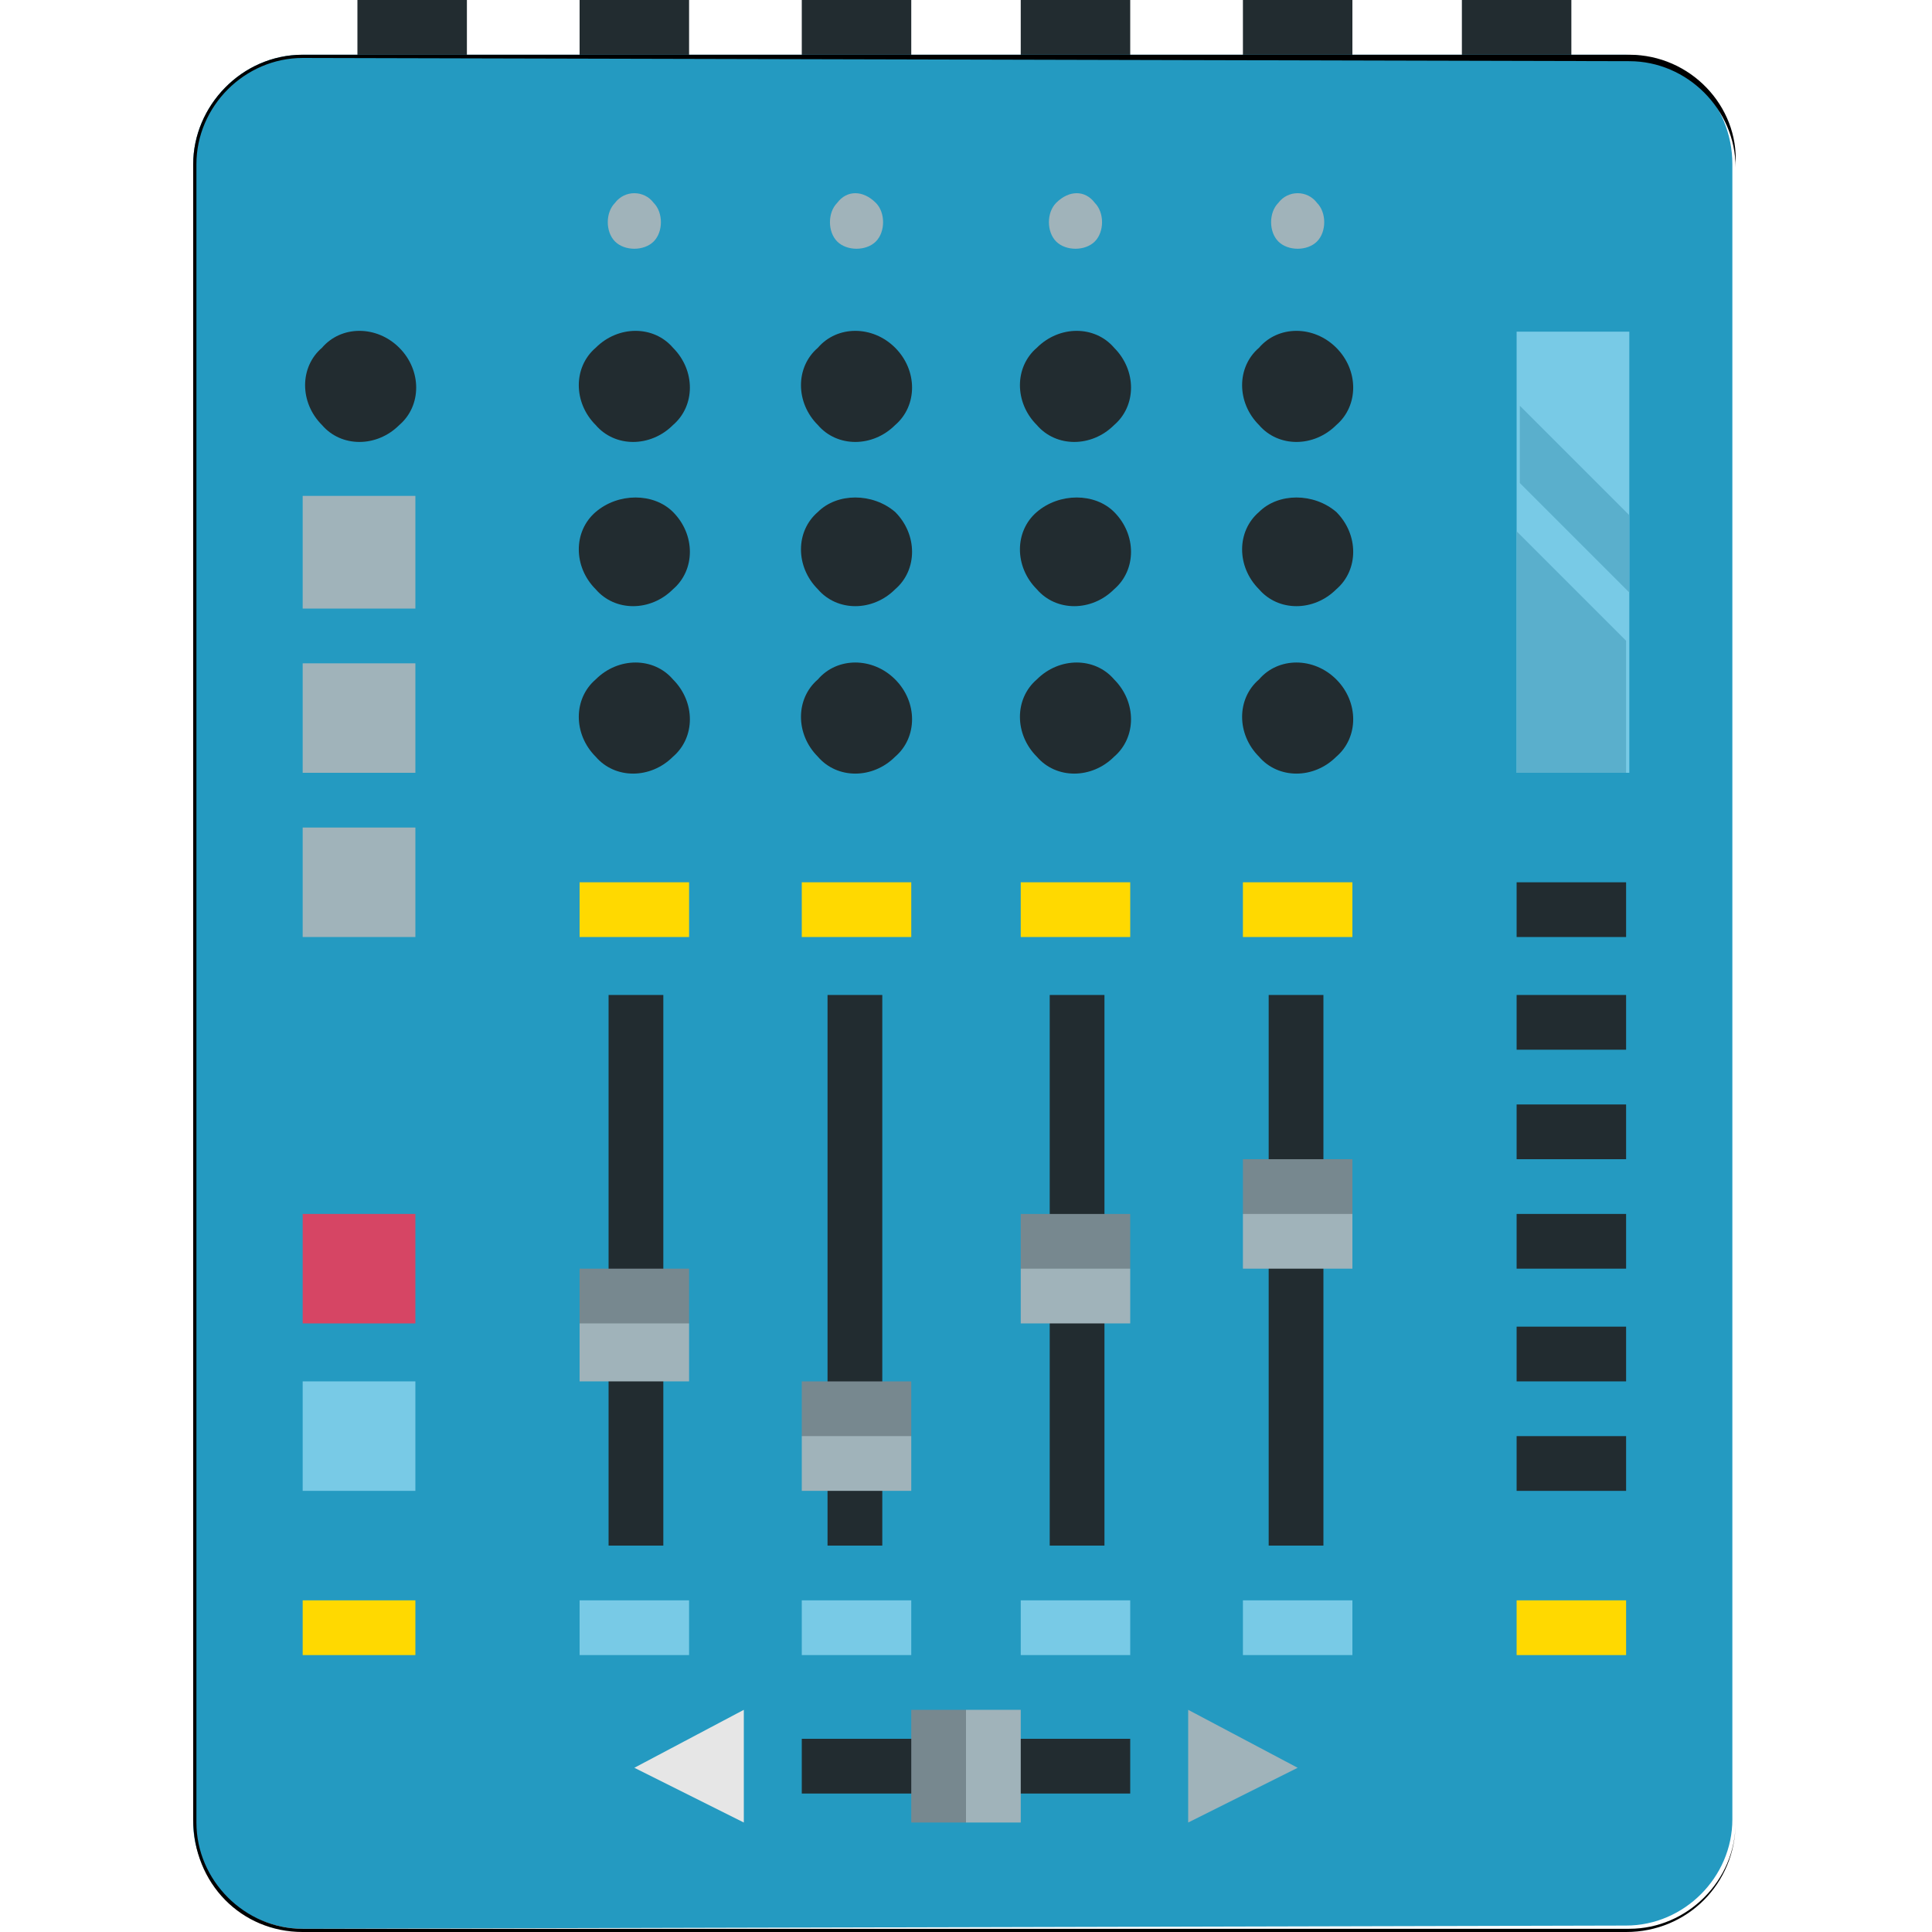 <svg enable-background="new 0 0 60 60" height="60" viewBox="0 0 60 60" width="60" xmlns="http://www.w3.org/2000/svg"><path d="m45.4 0h3.4v3.4h-3.4zm-34.3 0h3.4v3.4h-3.4zm6.9 0h3.4v3.4h-3.4zm6.9 0h3.4v3.4h-3.4zm6.8 0h3.4v3.4h-3.4zm6.9 0h3.4v3.4h-3.4z" fill="#222c30"/><path d="m9.4 59.9c-1.8 0-3.4-1.5-3.4-3.3v-51.5c0-1.8 1.5-3.4 3.4-3.4h41.1c1.8 0 3.3 1.5 3.3 3.4v51.4c0 1.8-1.5 3.3-3.3 3.3z" fill="#249ac1"/><path d="m50.6 1.9c1.8 0 3.3 1.5 3.3 3.3v51.4c0 1.8-1.5 3.3-3.3 3.3h-41.2c-1.8 0-3.3-1.5-3.3-3.3v-51.5c0-1.8 1.5-3.3 3.3-3.3zm0-.2h-41.2c-1.9 0-3.4 1.6-3.4 3.4v51.4c0 2 1.5 3.5 3.4 3.5h41.1c1.9 0 3.4-1.5 3.4-3.4v-51.5c.1-1.8-1.4-3.4-3.3-3.4z"/><path d="m25.7 30.9h1.7v17.1h-1.7z" fill="#222c30"/><path d="m24.9 44.6 1.7.8 1.7-.8v-1.7h-3.4z" fill="#77888f"/><path d="m24.9 44.6h3.4v1.7h-3.4z" fill="#a0b3ba"/><path d="m32.6 30.9h1.7v17.1h-1.7z" fill="#222c30"/><path d="m31.7 39.4 1.7.9 1.7-.9v-1.7h-3.4z" fill="#77888f"/><path d="m31.7 39.4h3.4v1.7h-3.4z" fill="#a0b3ba"/><path d="m39.4 30.9h1.7v17.1h-1.7z" fill="#222c30"/><path d="m38.6 37.7 1.7.9 1.7-.9v-1.7h-3.4z" fill="#77888f"/><path d="m38.6 37.7h3.4v1.7h-3.4z" fill="#a0b3ba"/><path d="m18.9 30.9h1.7v17.1h-1.7z" fill="#222c30"/><path d="m18 41.1 1.7.9 1.7-.9v-1.7h-3.4z" fill="#77888f"/><path d="m18 41.1h3.4v1.8h-3.4z" fill="#a0b3ba"/><path d="m24.9 55.7v-1.7h10.2v1.7z" fill="#222c30"/><path d="m30 56.6.9-1.7-.9-1.8h-1.7v3.5z" fill="#77888f"/><path d="m30 56.6v-3.5h1.7v3.5z" fill="#a0b3ba"/><path d="m9.4 51.4h3.5v-1.7h-3.5z" fill="#ffd900"/><path d="m18 51.4h3.4v-1.7h-3.4zm20.6 0h3.4v-1.7h-3.4zm-6.9 0h3.4v-1.7h-3.4zm-6.8 0h3.4v-1.7h-3.4z" fill="#78cae6"/><path d="m47.1 51.4h3.4v-1.7h-3.4zm-8.5-22.3h3.4v-1.7h-3.4zm-6.9 0h3.4v-1.7h-3.4zm-6.8 0h3.4v-1.7h-3.4zm-6.9 0h3.4v-1.7h-3.4z" fill="#ffd900"/><path d="m36.9 53.1 3.4 1.8-3.4 1.7z" fill="#a0b3ba"/><path d="m23.1 53.1-3.4 1.8 3.4 1.7z" fill="#e6e6e6"/><path d="m20.9 21.1c.7.7.7 1.8 0 2.4-.7.7-1.8.7-2.4 0-.7-.7-.7-1.8 0-2.4.7-.7 1.8-.7 2.4 0zm20.6-5.2c.7.7.7 1.8 0 2.4-.7.7-1.8.7-2.4 0-.7-.7-.7-1.8 0-2.4.6-.6 1.7-.6 2.4 0zm0-5.1c.7.7.7 1.8 0 2.4-.7.7-1.8.7-2.4 0-.7-.7-.7-1.8 0-2.4.6-.7 1.7-.7 2.4 0zm0 10.3c.7.7.7 1.8 0 2.4-.7.7-1.8.7-2.4 0-.7-.7-.7-1.8 0-2.4.6-.7 1.7-.7 2.4 0zm-6.9-5.2c.7.7.7 1.8 0 2.4-.7.7-1.8.7-2.4 0-.7-.7-.7-1.8 0-2.4s1.8-.6 2.4 0zm0-5.1c.7.7.7 1.8 0 2.4-.7.7-1.8.7-2.4 0-.7-.7-.7-1.8 0-2.4.7-.7 1.8-.7 2.4 0zm0 10.3c.7.7.7 1.8 0 2.4-.7.7-1.8.7-2.4 0-.7-.7-.7-1.8 0-2.4.7-.7 1.8-.7 2.4 0zm-6.8-5.2c.7.7.7 1.8 0 2.4-.7.7-1.8.7-2.4 0-.7-.7-.7-1.8 0-2.4.6-.6 1.7-.6 2.4 0zm0-5.1c.7.7.7 1.8 0 2.4-.7.7-1.8.7-2.4 0-.7-.7-.7-1.8 0-2.4.6-.7 1.7-.7 2.4 0zm0 10.3c.7.7.7 1.8 0 2.4-.7.7-1.8.7-2.4 0-.7-.7-.7-1.8 0-2.4.6-.7 1.7-.7 2.4 0zm-6.9-5.2c.7.7.7 1.8 0 2.4-.7.7-1.8.7-2.4 0-.7-.7-.7-1.8 0-2.4s1.8-.6 2.4 0zm0-5.1c.7.7.7 1.8 0 2.4-.7.7-1.8.7-2.4 0-.7-.7-.7-1.8 0-2.4.7-.7 1.8-.7 2.4 0z" fill="#222c30"/><g fill="#a0b3ba"><path d="m20.3 6.3c.3.3.3.9 0 1.2s-.9.3-1.2 0-.3-.9 0-1.2c.3-.4.9-.4 1.2 0z"/><path d="m27.2 6.3c.3.3.3.9 0 1.2s-.9.3-1.2 0-.3-.9 0-1.2c.3-.4.8-.4 1.2 0z"/><path d="m34 6.3c.3.3.3.9 0 1.2s-.9.3-1.2 0-.3-.9 0-1.2c.4-.4.9-.4 1.2 0z"/><path d="m40.9 6.3c.3.3.3.9 0 1.2s-.9.3-1.2 0-.3-.9 0-1.2c.3-.4.9-.4 1.2 0z"/></g><path d="m12.4 10.8c.7.7.7 1.8 0 2.4-.7.7-1.8.7-2.4 0-.7-.7-.7-1.8 0-2.4.6-.7 1.7-.7 2.4 0z" fill="#222c30"/><path d="m9.4 18.9h3.5v-3.5h-3.5z" fill="#a0b3ba"/><path d="m9.4 24h3.5v-3.4h-3.5z" fill="#a0b3ba"/><path d="m9.4 29.1h3.5v-3.4h-3.5z" fill="#a0b3ba"/><path d="m47.1 24h3.5v-13.7h-3.5z" fill="#78cae6"/><path d="m47.1 24h3.4v-4.1l-3.4-3.4zm3.5-5.6v-2.4l-3.4-3.4v2.4z" fill="#5aafcc"/><path d="m47.1 29.1h3.4v-1.7h-3.4zm0 17.2h3.4v-1.7h-3.4zm0-3.4h3.4v-1.7h-3.4zm0-3.5h3.4v-1.7h-3.4zm0-3.4h3.4v-1.7h-3.4zm0-3.4h3.4v-1.7h-3.4z" fill="#222c30"/><path d="m9.4 46.3h3.5v-3.4h-3.5z" fill="#78cae6"/><path d="m9.4 41.1h3.5v-3.4h-3.5z" fill="#d64564"/></svg>
